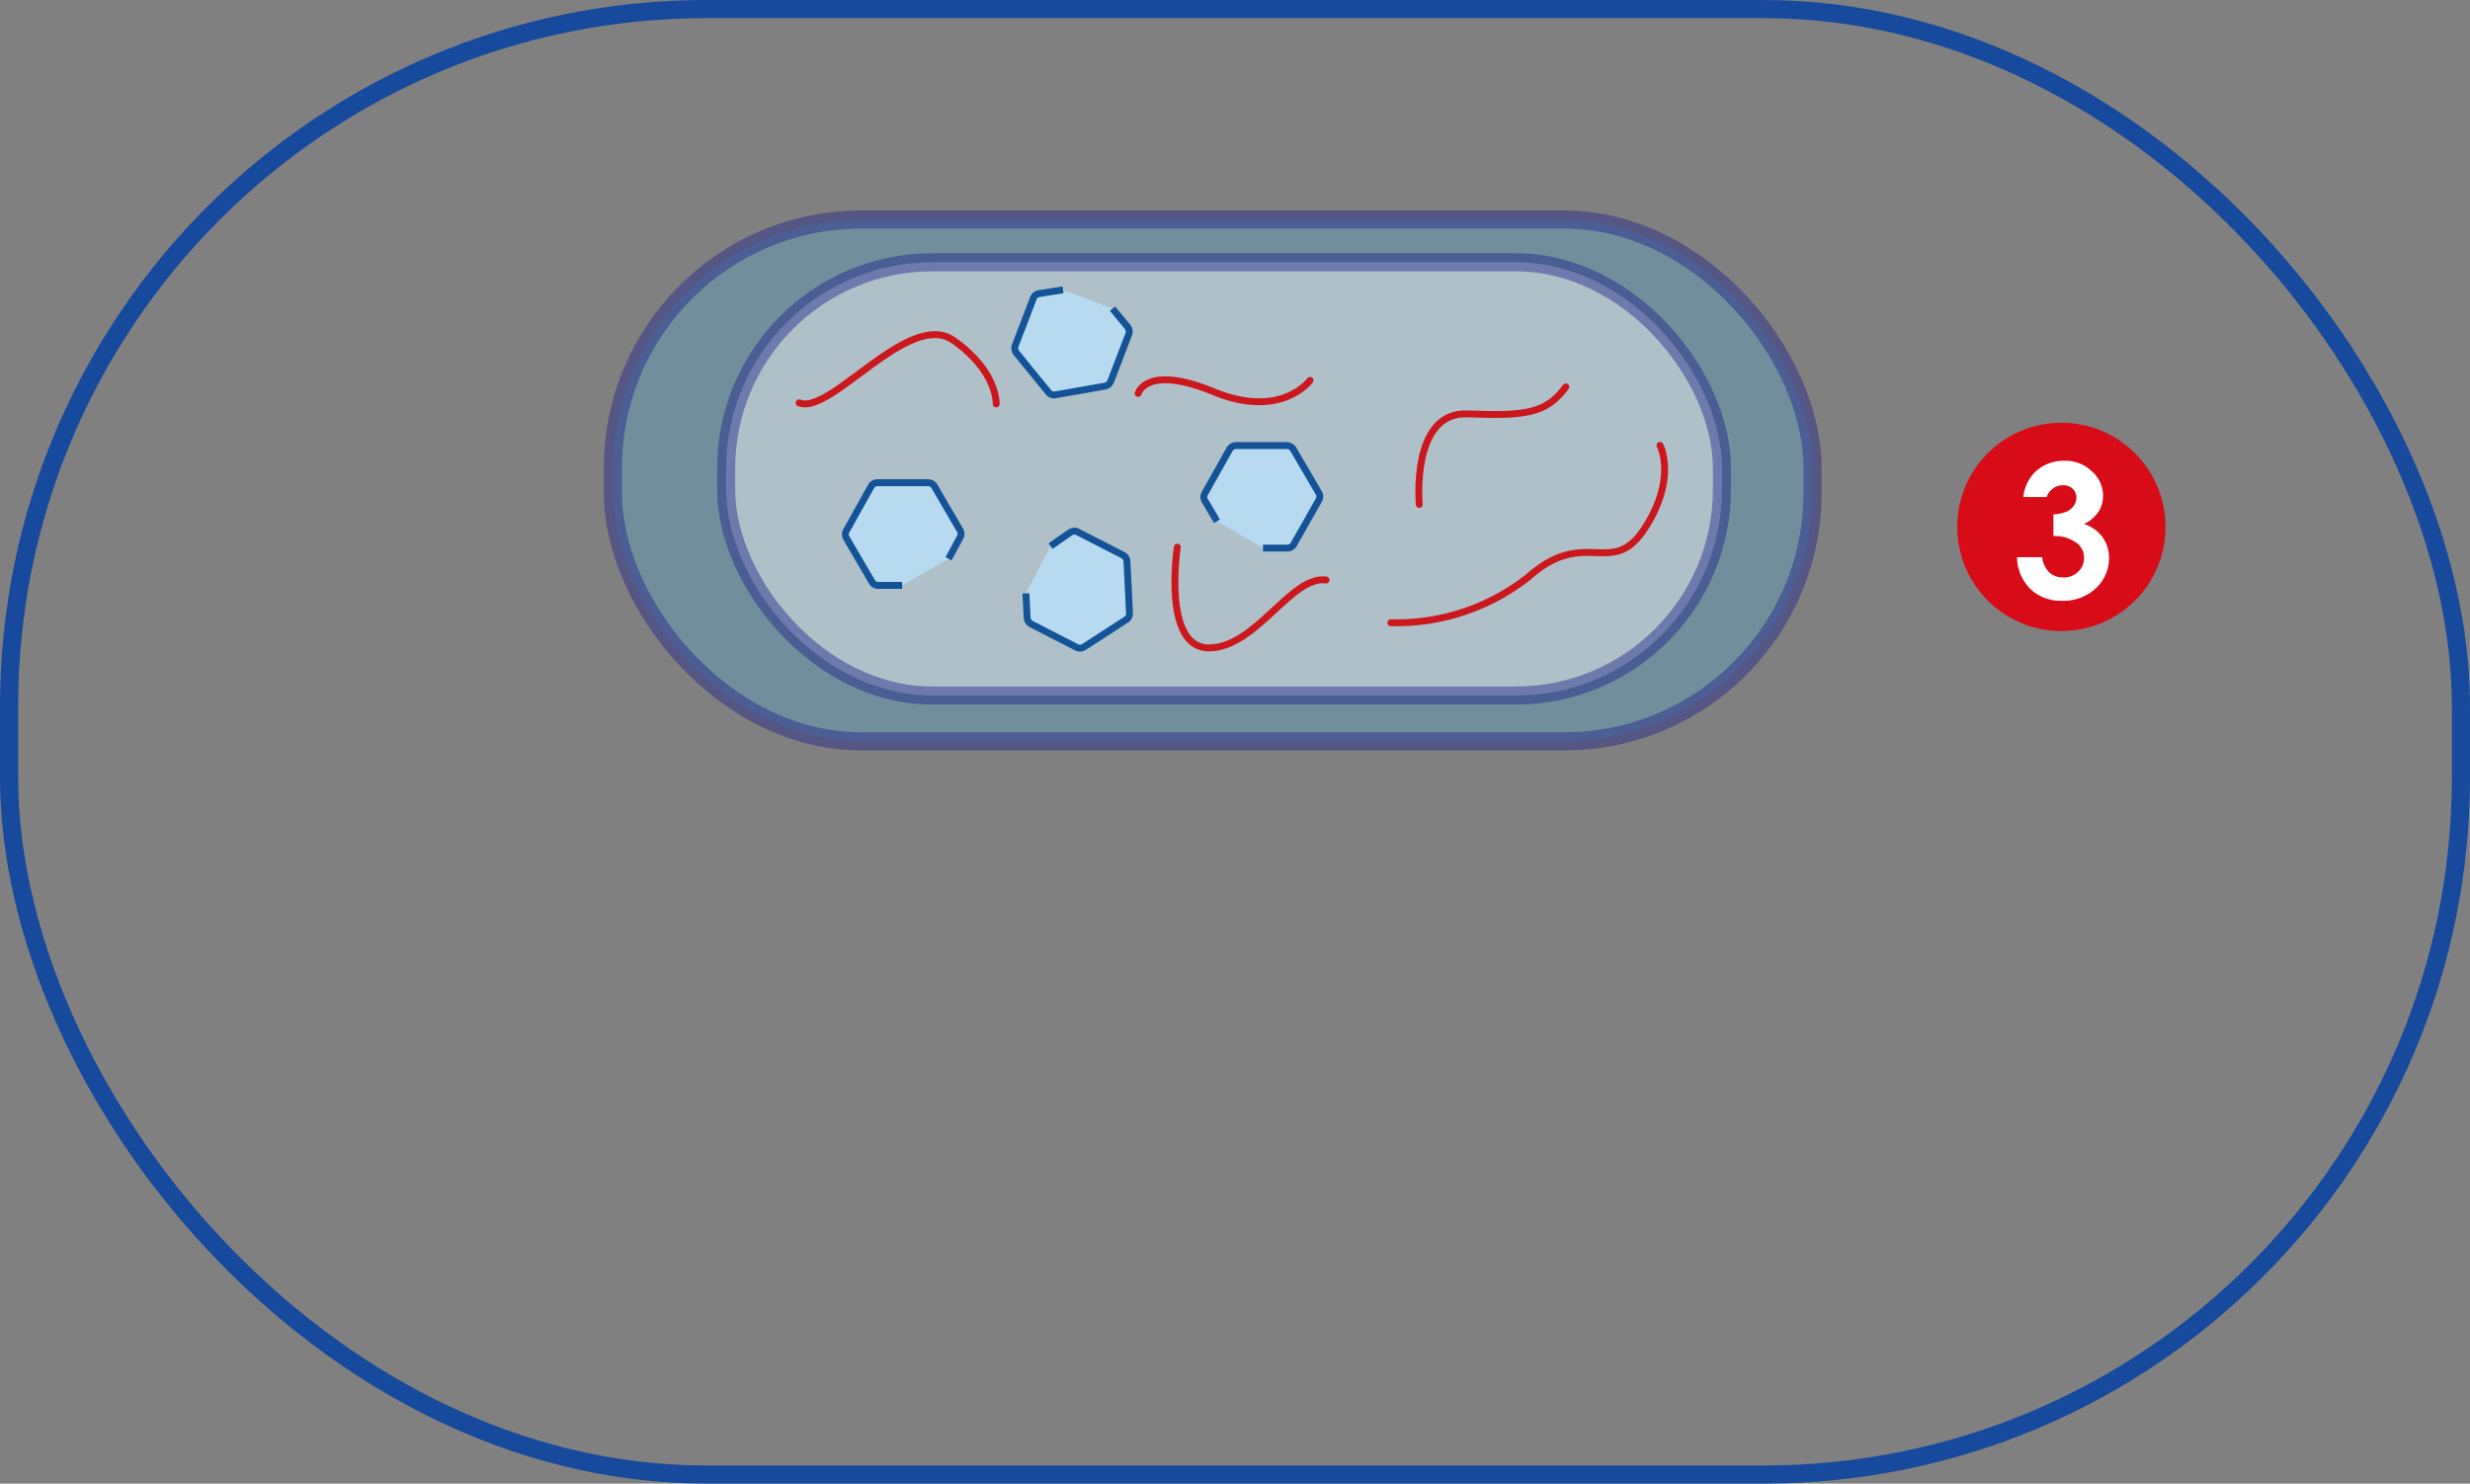 <svg xmlns="http://www.w3.org/2000/svg" viewBox="0 0 136.37 81.91"><rect x="0" y="0" width="136.37" height="81.91" fill="#808080" stroke="none"/><defs><style>.cls-1{fill:#5da0c4;opacity:0.43;}.cls-1,.cls-2{stroke:#1d2088;}.cls-1,.cls-2,.cls-4,.cls-7{stroke-miterlimit:10;}.cls-2,.cls-6{fill:#fff;}.cls-2{opacity:0.44;}.cls-3,.cls-7{fill:none;}.cls-3{stroke:#cb171d;stroke-linecap:round;stroke-linejoin:round;}.cls-3,.cls-4{stroke-width:0.38px;}.cls-4{fill:#b7daf1;stroke:#145397;}.cls-5{fill:#d80c18;}.cls-7{stroke:#17499d;}</style></defs><g id="图层_2" data-name="图层 2"><g id="图层_1-2" data-name="图层 1"><rect class="cls-1" x="33.84" y="12.12" width="66.23" height="28.81" rx="13.71"/><rect class="cls-2" x="40.09" y="14.48" width="54.98" height="23.92" rx="11.38"/><path class="cls-3" d="M78.36,27.85s-.48-5.12,2.66-5,4.35,0,5.43-1.49"/><path class="cls-3" d="M76.79,34.38a11.76,11.76,0,0,0,7.61-2.54c3.14-2.78,4.59.12,6.4-2.66s.85-4.59.85-4.59"/><path class="cls-3" d="M65,30.21s-.85,5.57,1.75,5.56,4.53-4,6.46-3.75"/><path class="cls-3" d="M62.84,21.72s.43-1.63,4.17-.09S72.33,21,72.33,21"/><path class="cls-3" d="M44.12,22.24c1.72.72,6.07-5.17,8.52-3.45S55,22.3,55,22.3"/><path class="cls-4" d="M52.37,30.85,53,29.68a.38.38,0,0,0,0-.41l-1.41-2.42a.4.4,0,0,0-.35-.2h-2.8a.4.4,0,0,0-.35.21L46.73,29.3a.4.4,0,0,0,0,.41l1.41,2.41a.39.39,0,0,0,.35.2h1.32"/><path class="cls-4" d="M69.73,30.26h1.35a.4.4,0,0,0,.35-.21l1.38-2.43a.4.4,0,0,0,0-.41l-1.41-2.41a.43.43,0,0,0-.36-.2l-2.8,0a.42.42,0,0,0-.35.2l-1.37,2.44a.38.38,0,0,0,0,.4l.67,1.14"/><path class="cls-4" d="M58.69,16l-1.32.21a.41.41,0,0,0-.32.26l-1,2.61a.43.43,0,0,0,.07.41l1.76,2.16a.4.4,0,0,0,.38.15L61,21.32a.43.43,0,0,0,.32-.26l1-2.61a.43.43,0,0,0-.07-.41l-.83-1"/><path class="cls-4" d="M56.64,32.76l.07,1.35a.42.42,0,0,0,.22.34l2.49,1.28a.43.43,0,0,0,.41,0l2.35-1.52a.4.4,0,0,0,.18-.36L62.22,31a.4.4,0,0,0-.22-.35l-2.48-1.27a.4.4,0,0,0-.41,0L58,30.15"/><circle class="cls-5" cx="113.81" cy="29.09" r="5.75"/><path class="cls-6" d="M113.05,27.44h-1.34a2.24,2.24,0,0,1,.58-1.31,2.26,2.26,0,0,1,1.69-.69,2.1,2.1,0,0,1,1.51.58,1.79,1.79,0,0,1,.62,1.36,1.59,1.59,0,0,1-.27.9,2,2,0,0,1-.78.65,2,2,0,0,1,1,.7,1.89,1.89,0,0,1,.38,1.17,2.25,2.25,0,0,1-.73,1.68,2.61,2.61,0,0,1-1.86.69,2.43,2.43,0,0,1-1.75-.65,2.53,2.53,0,0,1-.74-1.76h1.39a1.38,1.38,0,0,0,.39.84,1.12,1.12,0,0,0,.78.28,1.09,1.09,0,0,0,.81-.31,1,1,0,0,0,.33-.77,1,1,0,0,0-.44-.85,2,2,0,0,0-1.25-.35V28.4a2.35,2.35,0,0,0,.75-.16,1,1,0,0,0,.38-.32.82.82,0,0,0,.14-.44.67.67,0,0,0-.21-.5.77.77,0,0,0-.55-.19.94.94,0,0,0-.88.65Z"/><rect class="cls-7" x="0.5" y="0.5" width="135.37" height="80.91" rx="38.51"/></g></g></svg>